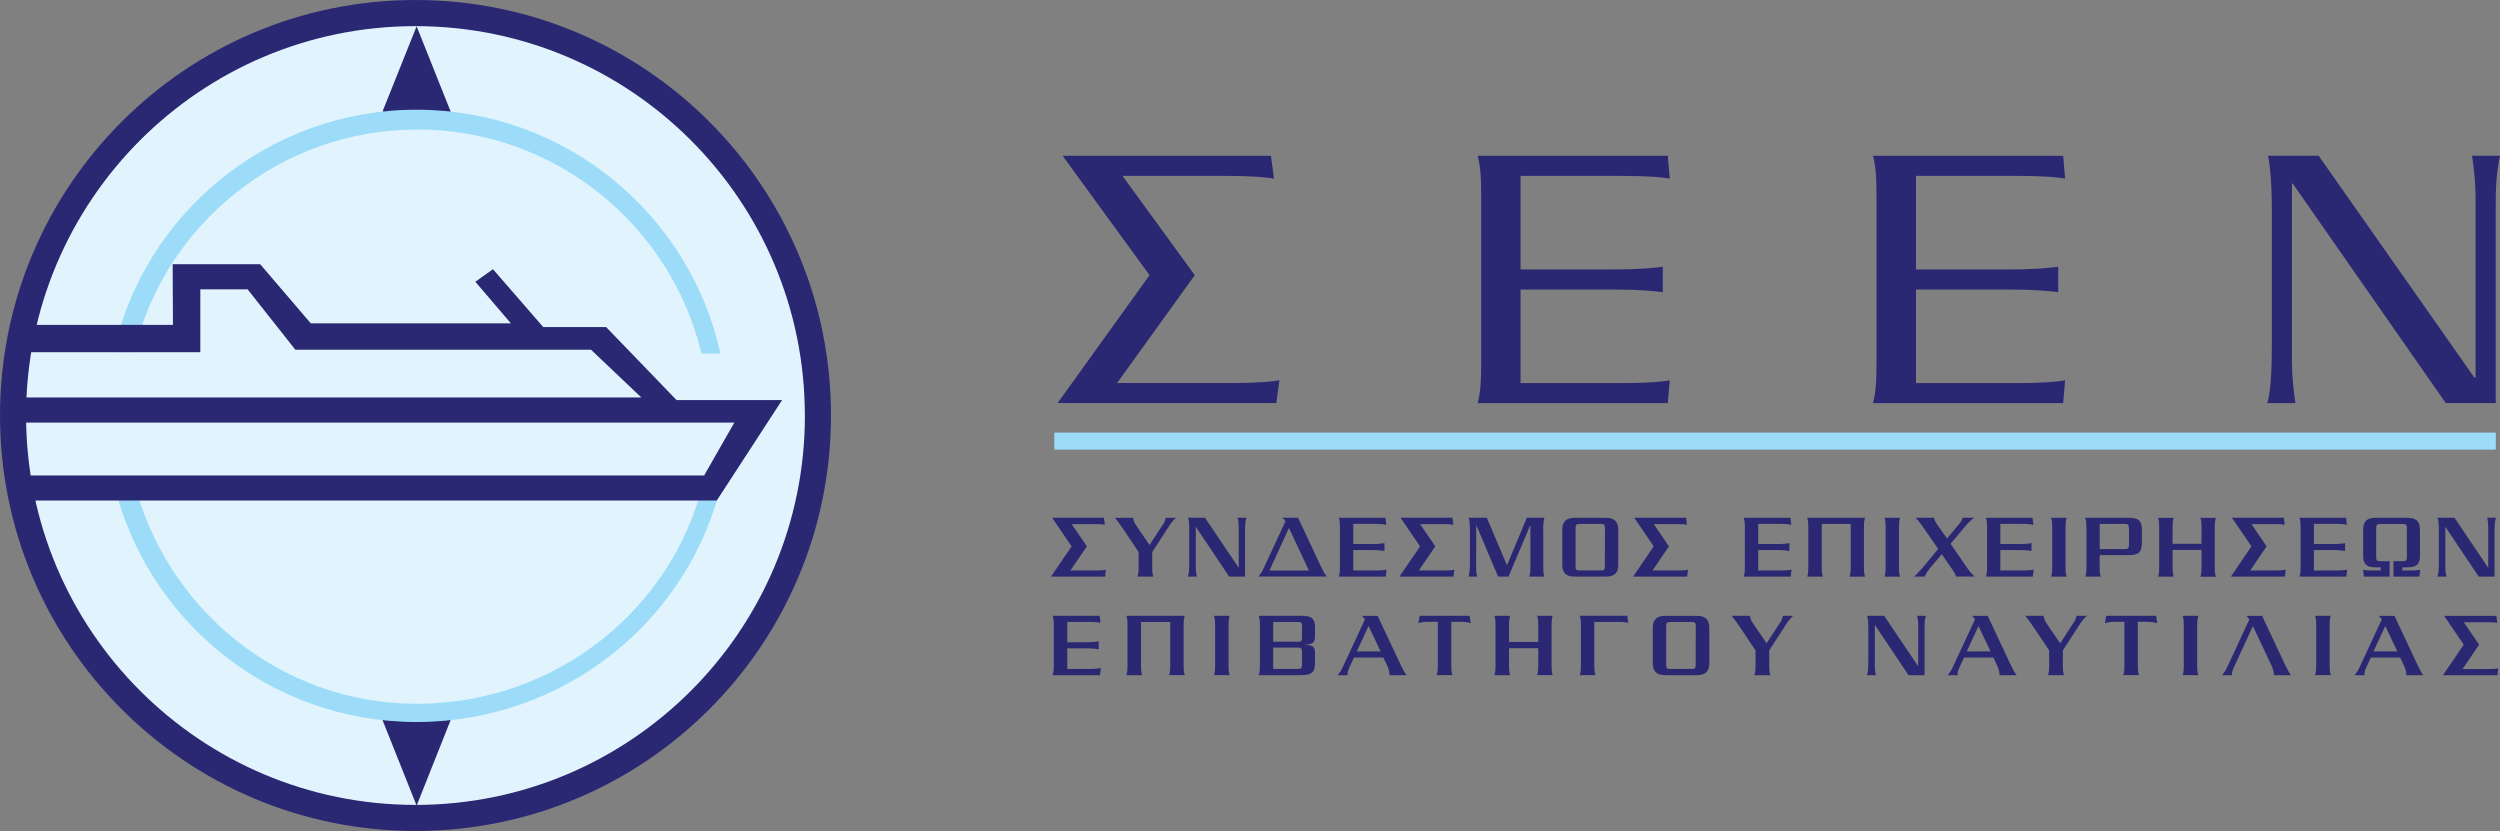 <?xml version="1.0" encoding="UTF-8"?>
<svg id="Layer_2" data-name="Layer 2" xmlns="http://www.w3.org/2000/svg" viewBox="0 0 408.34 135.73">
  <rect x="0" y="0" width="408.34" height="135.73" fill="#808080" stroke="none"/>
  <defs>
    <style>
      .cls-1 {
        fill: #9ddcf9;
      }

      .cls-1, .cls-2, .cls-3 {
        stroke-width: 0px;
      }

      .cls-4 {
        fill: none;
        stroke: #9ddcf9;
        stroke-width: 2.78px;
      }

      .cls-2 {
        fill: #e1f4fd;
      }

      .cls-3 {
        fill: #2b2873;
      }
    </style>
  </defs>
  <g id="Layer_1-2" data-name="Layer 1">
    <g>
      <g>
        <g>
          <path class="cls-3" d="M173.56,25.45h34.03l.5,3.72c-1.14-.19-3.22-.44-7.89-.44h-16.85l11.8,16.22-12.69,17.61h18.62c4.67,0,6.76-.25,7.89-.44l-.5,3.72h-35.73l15.02-20.89-14.2-19.51Z"/>
          <path class="cls-3" d="M272.41,25.45l.32,3.72c-1.14-.19-3.22-.44-7.89-.44h-16.48v15.28h14.96c4.67,0,6.75-.25,8.27-.44v4.16c-1.52-.19-3.6-.44-8.27-.44h-14.96v15.28h16.48c4.67,0,6.75-.25,7.89-.44l-.32,3.72h-31.05c.44-1.77.57-3.41.57-6.31v-27.78c0-2.9-.13-4.54-.57-6.31h31.05Z"/>
          <path class="cls-3" d="M336.99,25.45l.32,3.72c-1.14-.19-3.22-.44-7.89-.44h-16.47v15.28h14.96c4.67,0,6.75-.25,8.27-.44v4.16c-1.52-.19-3.6-.44-8.27-.44h-14.96v15.28h16.47c4.67,0,6.76-.25,7.89-.44l-.32,3.72h-31.06c.44-1.77.57-3.41.57-6.31v-27.78c0-2.9-.13-4.54-.57-6.31h31.06Z"/>
          <path class="cls-3" d="M399.49,65.85l-25-35.86h-.13v29.04c0,2.4.25,4.67.57,6.82h-4.61c.7-2.21.76-6.57.76-11.24v-19.7c0-4.67-.26-7.7-.63-9.47h8.27l25.44,36.24h.19v-29.42c0-2.4-.26-4.67-.57-6.82h4.55c-.69,3.47-.69,5.81-.69,8.58v31.82h-8.15Z"/>
        </g>
        <g>
          <path class="cls-3" d="M179.66,110.28h-7.72c.12-.41.18-.81.18-1.55v-6.59c0-.75-.06-1.15-.18-1.56h7.68l.14,1.15c-.3-.06-.77-.15-1.83-.15h-3.6v3.32h3.22c1.06,0,1.55-.09,1.91-.15v1.3c-.36-.06-.85-.15-1.89-.15h-3.24v3.36h3.65c1.06,0,1.53-.08,1.83-.15l-.14,1.17Z"/>
          <path class="cls-3" d="M190.96,110.28c.12-.41.18-.81.18-1.55v-7.13h-4.77v7.12c0,.75.06,1.15.18,1.56h-2.57c.14-.41.18-.81.18-1.55v-6.59c0-.75-.05-1.15-.18-1.56h9.53c-.12.41-.18.8-.18,1.54v6.59c0,.75.04,1.15.18,1.56h-2.54Z"/>
          <path class="cls-3" d="M198.29,110.28c.12-.41.18-.81.18-1.55v-6.59c0-.75-.06-1.15-.18-1.56h2.56c-.12.41-.18.8-.18,1.54v6.59c0,.75.04,1.15.18,1.56h-2.56Z"/>
          <path class="cls-3" d="M212.57,110.28h-6.98c.13-.41.2-.81.2-1.55v-6.59c0-.75-.06-1.15-.2-1.56h6.98c1.7,0,2.22.47,2.22,1.91v1.45c0,1.08-.48,1.29-1.51,1.35v.03c1.09.09,1.51.28,1.51,1.32v1.72c0,1.43-.53,1.91-2.22,1.91ZM212.66,102.33c0-.61-.12-.74-.63-.74h-4.07v3.23h4.07c.52,0,.63-.14.63-.73v-1.76ZM212.66,106.5c0-.59-.12-.72-.63-.72h-4.07v3.48h4.07c.52,0,.63-.13.63-.73v-2.03Z"/>
          <path class="cls-3" d="M226.95,110.28c.04-.52-.15-1.05-.36-1.52l-.64-1.36h-4.79l-.73,1.56c-.27.59-.38.96-.3,1.32h-1.64c.35-.43.56-.74.79-1.23l3.66-7.87c-.12-.2-.31-.43-.48-.59h2.56l3.79,8.06c.32.67.61,1.23.95,1.64h-2.81ZM223.53,102.26l-1.92,4.14h3.89l-1.96-4.14Z"/>
          <path class="cls-3" d="M240.23,101.79c-.39-.12-.97-.23-1.7-.23h-1.48v7.15c0,.75.04,1.15.18,1.56h-2.56c.12-.41.18-.81.18-1.55v-7.16h-1.47c-.73,0-1.3.09-1.7.23l.19-1.21h8.16l.2,1.2h0Z"/>
          <path class="cls-3" d="M251.07,110.28c.12-.41.18-.81.18-1.55v-2.86h-4.77v2.85c0,.75.05,1.15.18,1.56h-2.57c.14-.41.18-.81.18-1.55v-6.59c0-.75-.04-1.15-.18-1.56h2.57c-.12.41-.18.8-.18,1.54v2.73h4.77v-2.71c0-.75-.06-1.15-.18-1.56h2.54c-.12.41-.18.8-.18,1.54v6.59c0,.75.05,1.15.18,1.56h-2.54Z"/>
          <path class="cls-3" d="M264.11,101.58h-3.7v7.13c0,.75.06,1.15.19,1.56h-2.56c.12-.41.18-.81.18-1.55v-6.59c0-.75-.06-1.15-.18-1.56h7.75l.17,1.15c-.31-.06-.79-.15-1.85-.15Z"/>
          <path class="cls-3" d="M277.19,110.28h-5.25c-1.41,0-1.98-.68-1.98-1.91v-5.87c0-1.21.58-1.91,1.97-1.91h5.27c1.39,0,1.99.68,1.99,1.91v5.87c0,1.22-.58,1.91-1.99,1.91ZM276.98,102.28c0-.53-.14-.68-.6-.68h-3.62c-.47,0-.61.13-.61.68v6.3c0,.53.12.68.59.68h3.63c.47,0,.59-.13.59-.68l.02-6.3Z"/>
          <path class="cls-3" d="M291.6,102.19l-2.62,4.04v2.49c0,.75.05,1.15.18,1.56h-2.6c.12-.41.18-.81.18-1.55v-2.5l-2.27-3.39c-.47-.71-1.34-1.92-1.62-2.26h3c.01.12.01.23.04.32.06.33.24.64.63,1.2l2.03,2.97,2.35-3.61c.22-.35.25-.6.31-.88h1.68c-.56.51-.85.91-1.29,1.6Z"/>
          <path class="cls-3" d="M314.35,102.57v7.71h-2.62l-5.47-8.16h-.03v6.49c0,.71.04,1.17.2,1.67h-1.5c.21-.52.23-1.35.23-2.46v-5.11c0-1.11-.05-1.7-.2-2.13h2.79l5.51,8.18h.04l.02-6.51c0-.71-.06-1.16-.2-1.67h1.44c-.21.74-.21,1.21-.21,1.98Z"/>
          <path class="cls-3" d="M326.58,110.28c.05-.52-.15-1.05-.36-1.52l-.63-1.36h-4.79l-.73,1.56c-.27.59-.38.96-.3,1.32h-1.64c.35-.43.56-.74.79-1.23l3.66-7.87c-.12-.2-.31-.43-.48-.59h2.56l3.79,8.06c.32.67.61,1.23.96,1.64h-2.82ZM323.16,102.26l-1.92,4.14h3.89l-1.97-4.14Z"/>
          <path class="cls-3" d="M339.56,102.19l-2.62,4.04v2.49c0,.75.05,1.15.18,1.56h-2.6c.12-.41.18-.81.18-1.55v-2.5l-2.27-3.39c-.47-.71-1.33-1.92-1.62-2.26h3c.01.12.01.23.04.32.06.33.24.64.62,1.2l2.03,2.97,2.35-3.61c.22-.35.25-.6.32-.88h1.68c-.56.51-.85.91-1.28,1.6Z"/>
          <path class="cls-3" d="M352.37,101.79c-.39-.12-.96-.23-1.7-.23h-1.48v7.15c0,.75.05,1.15.18,1.56h-2.56c.12-.41.18-.81.18-1.55v-7.16h-1.47c-.73,0-1.3.09-1.7.23l.19-1.21h8.16l.19,1.2h0Z"/>
          <path class="cls-3" d="M356.51,110.28c.12-.41.18-.81.18-1.55v-6.59c0-.75-.06-1.15-.18-1.56h2.56c-.12.41-.19.8-.19,1.54v6.59c0,.75.05,1.15.19,1.56h-2.56Z"/>
          <path class="cls-3" d="M371.4,110.28c.04-.52-.15-1.05-.36-1.52-.76-1.62-.18-.4-3.06-6.5-2.82,6.1-2.23,4.85-3.09,6.7-.27.59-.38.96-.31,1.32h-1.63c.35-.43.56-.74.79-1.23l3.66-7.87c-.12-.2-.31-.43-.48-.59h2.56l3.79,8.06c.32.67.61,1.23.95,1.64h-2.82Z"/>
          <path class="cls-3" d="M378.14,110.28c.12-.41.18-.81.18-1.55v-6.59c0-.75-.06-1.15-.18-1.56h2.56c-.12.41-.18.8-.18,1.54v6.59c0,.75.05,1.15.18,1.56h-2.56Z"/>
          <path class="cls-3" d="M393.03,110.28c.04-.52-.15-1.05-.36-1.52l-.64-1.36h-4.79l-.72,1.56c-.27.59-.38.96-.3,1.32h-1.64c.35-.43.56-.74.79-1.23l3.66-7.87c-.12-.2-.32-.43-.49-.59h2.56l3.79,8.06c.31.67.6,1.23.95,1.64h-2.82ZM389.6,102.26l-1.92,4.14h3.89l-1.97-4.14Z"/>
          <path class="cls-3" d="M407.93,110.28h-8.91l3.4-4.98-3.21-4.71h8.54l.15,1.17c-.2-.05-.54-.12-1.2-.12h-4.27l2.5,3.66-2.71,3.98h4.07c1.06,0,1.48-.06,1.77-.13l-.14,1.14Z"/>
        </g>
        <g>
          <path class="cls-3" d="M180.49,94.18h-8.82l3.36-4.94-3.18-4.67h8.46l.15,1.16c-.19-.05-.54-.12-1.18-.12h-4.23l2.48,3.63-2.69,3.94h4.04c1.05,0,1.47-.06,1.75-.13l-.13,1.13Z"/>
          <path class="cls-3" d="M190.8,86.16l-2.6,4.01v2.46c0,.75.04,1.14.18,1.55h-2.58c.12-.41.18-.8.18-1.53v-2.47l-2.25-3.37c-.46-.7-1.32-1.9-1.61-2.23h2.97c.02.12.02.23.05.32.06.33.24.63.61,1.18l2.01,2.94,2.33-3.57c.22-.35.25-.6.31-.87h1.67c-.56.51-.84.9-1.27,1.59Z"/>
          <path class="cls-3" d="M203.36,86.54v7.64h-2.6l-5.41-8.09h-.03v6.44c0,.7.05,1.16.19,1.65h-1.49c.21-.51.23-1.34.23-2.43v-5.06c0-1.1-.05-1.68-.19-2.12h2.76l5.46,8.1h.05v-6.45c.01-.71-.05-1.16-.18-1.65h1.43c-.21.74-.21,1.2-.21,1.97Z"/>
          <path class="cls-3" d="M205.55,94.18c.34-.42.55-.74.78-1.22l3.63-7.8c-.12-.2-.31-.42-.48-.59h2.54l3.75,7.98c.31.66.6,1.21.94,1.62h-11.16ZM210.53,86.24l-3.18,6.95h6.44l-3.25-6.95Z"/>
          <path class="cls-3" d="M226.34,94.18h-7.66c.12-.41.18-.8.18-1.53v-6.53c0-.75-.06-1.14-.18-1.54h7.61l.14,1.14c-.3-.06-.77-.15-1.82-.15h-3.57v3.29h3.2c1.05,0,1.53-.09,1.89-.15v1.29c-.36-.06-.84-.15-1.88-.15h-3.21v3.33h3.62c1.05,0,1.52-.08,1.82-.15l-.13,1.16Z"/>
          <path class="cls-3" d="M237.41,94.18h-8.83l3.37-4.94-3.19-4.67h8.47l.15,1.16c-.2-.05-.54-.12-1.19-.12h-4.23l2.47,3.63-2.68,3.94h4.03c1.05,0,1.47-.06,1.76-.13l-.13,1.13Z"/>
          <path class="cls-3" d="M252.07,86.51v6.12c0,.75.04,1.14.18,1.55h-2.46c.12-.41.18-.8.18-1.53v-6.83h-.04l-3.53,8.36h-1.71l-3.53-8.34h-.03l-.02,6.87c0,.62.02.98.18,1.47h-1.44c.21-.51.24-1.34.24-2.43v-5.06c0-1.1-.06-1.68-.21-2.12h2.97l3.29,7.74.03-.03,3.22-7.71h2.86c-.16.71-.19,1.22-.19,1.94Z"/>
          <path class="cls-3" d="M262.35,94.18h-5.21c-1.39,0-1.96-.68-1.96-1.89v-5.82c0-1.2.57-1.89,1.96-1.89h5.22c1.38,0,1.96.68,1.96,1.89v5.82c0,1.2-.57,1.89-1.96,1.89ZM262.14,86.25c0-.53-.14-.67-.6-.67h-3.59c-.46,0-.6.13-.6.67v6.24c0,.53.12.68.59.68h3.6c.46,0,.59-.14.59-.68l.02-6.24Z"/>
          <path class="cls-3" d="M275.58,94.18h-8.83l3.36-4.94-3.18-4.67h8.46l.15,1.16c-.2-.05-.54-.12-1.18-.12h-4.24l2.48,3.63-2.68,3.94h4.03c1.05,0,1.47-.06,1.76-.13l-.13,1.13Z"/>
          <path class="cls-3" d="M292.48,94.18h-7.66c.12-.41.18-.8.18-1.53v-6.53c0-.75-.06-1.14-.18-1.54h7.61l.14,1.14c-.3-.06-.77-.15-1.82-.15h-3.57v3.29h3.2c1.05,0,1.53-.09,1.89-.15v1.29c-.36-.06-.84-.15-1.88-.15h-3.21v3.33h3.62c1.05,0,1.52-.08,1.82-.15l-.13,1.16Z"/>
          <path class="cls-3" d="M302.11,94.18c.12-.41.18-.8.18-1.53v-7.07h-4.73v7.05c0,.75.06,1.14.18,1.55h-2.55c.13-.41.17-.8.17-1.53v-6.53c0-.75-.04-1.14-.17-1.54h9.44c-.12.41-.18.8-.18,1.53v6.53c0,.75.05,1.14.18,1.55h-2.52Z"/>
          <path class="cls-3" d="M307.81,94.18c.12-.41.18-.8.18-1.53v-6.53c0-.75-.06-1.14-.18-1.54h2.54c-.12.41-.18.8-.18,1.53v6.53c0,.75.05,1.14.18,1.55h-2.54Z"/>
          <path class="cls-3" d="M319.49,94.18c-.08-.38-.29-.72-.65-1.23l-1.68-2.43-1.75,2.07c-.53.63-.82,1.07-1.05,1.59h-1.71c.39-.39.73-.68,1.17-1.2l2.76-3.32-2.72-3.92c-.31-.45-.52-.67-1-1.17h3.03c.09.42.27.77.54,1.14l1.59,2.24,1.88-2.25c.35-.41.53-.65.69-1.13h1.82c-.54.47-.95.84-1.35,1.32l-2.46,2.93,2.6,3.78c.49.72.88,1.18,1.32,1.57h-3.01Z"/>
          <path class="cls-3" d="M332.03,94.18h-7.65c.12-.41.18-.8.18-1.53v-6.53c0-.75-.06-1.14-.18-1.54h7.61l.13,1.14c-.3-.06-.77-.15-1.82-.15h-3.57v3.29h3.2c1.05,0,1.53-.09,1.89-.15v1.29c-.36-.06-.84-.15-1.87-.15h-3.22v3.33h3.62c1.05,0,1.52-.08,1.82-.15l-.14,1.16Z"/>
          <path class="cls-3" d="M335.02,94.18c.12-.41.18-.8.18-1.53v-6.53c0-.75-.06-1.14-.18-1.54h2.54c-.12.41-.18.8-.18,1.53v6.53c0,.75.04,1.14.18,1.55h-2.54Z"/>
          <path class="cls-3" d="M347.67,90.67h-4.72v1.96c0,.75.05,1.14.18,1.55h-2.52c.12-.41.18-.8.18-1.53v-6.53c0-.75-.06-1.14-.21-1.54h7.08c1.53,0,2.19.36,2.19,1.98v2.13c0,1.62-.66,1.98-2.19,1.98ZM347.73,86.37c0-.65-.12-.79-.64-.79h-4.13v4.1h4.12c.54,0,.66-.15.66-.79v-2.51Z"/>
          <path class="cls-3" d="M359.41,94.18c.12-.41.18-.8.18-1.53v-2.83h-4.73v2.82c0,.75.06,1.14.18,1.55h-2.55c.13-.41.18-.8.18-1.53v-6.53c0-.75-.05-1.14-.18-1.54h2.55c-.12.41-.18.8-.18,1.53v2.7h4.73v-2.69c0-.75-.06-1.14-.18-1.54h2.52c-.12.41-.18.8-.18,1.53v6.53c0,.75.04,1.14.18,1.55h-2.52Z"/>
          <path class="cls-3" d="M373.21,94.18h-8.83l3.36-4.94-3.18-4.67h8.46l.15,1.16c-.2-.05-.54-.12-1.19-.12h-4.23l2.47,3.63-2.68,3.94h4.04c1.05,0,1.47-.06,1.76-.13l-.13,1.13Z"/>
          <path class="cls-3" d="M383.24,94.18h-7.65c.12-.41.18-.8.18-1.53v-6.53c0-.75-.06-1.14-.18-1.54h7.61l.13,1.14c-.3-.06-.76-.15-1.81-.15h-3.57v3.29h3.2c1.05,0,1.53-.09,1.89-.15v1.29c-.36-.06-.84-.15-1.88-.15h-3.21v3.33h3.62c1.04,0,1.51-.08,1.81-.15l-.13,1.16Z"/>
          <path class="cls-3" d="M387.27,94.18h-1.16l-.13-1.14c.29.08.71.14,1.76.14h1.11v-.51h-.84c-1.41,0-2.02-.48-2.02-1.91v-4.2c0-1.42.62-1.98,2.01-1.98h5.24c1.41,0,2.03.56,2.03,1.98v4.2c0,1.42-.61,1.91-2.03,1.91h-.84v.51h1.15c1.07,0,1.47-.06,1.77-.14l-.15,1.14h-4.23v-2.52h1.59c.46,0,.6-.15.6-.67v-4.73c0-.54-.13-.67-.6-.67h-3.81c-.48,0-.6.13-.6.67v4.73c0,.53.12.67.58.67h1.61v2.52h-3.03Z"/>
          <path class="cls-3" d="M407.45,86.54v7.64h-2.59l-5.42-8.09h-.03v6.44c0,.7.05,1.16.2,1.65h-1.49c.21-.51.23-1.34.23-2.43v-5.06c0-1.1-.05-1.68-.2-2.12h2.76l5.46,8.1h.05v-6.45c0-.71-.05-1.16-.18-1.65h1.43c-.21.74-.21,1.2-.21,1.97Z"/>
        </g>
        <line class="cls-4" x1="172.21" y1="72.05" x2="407.65" y2="72.05"/>
      </g>
      <g>
        <path class="cls-3" d="M135.73,67.86c0,37.48-30.38,67.87-67.86,67.87S0,105.34,0,67.86,30.39,0,67.87,0C105.35,0,135.73,30.38,135.73,67.86Z"/>
        <path class="cls-2" d="M131.47,67.87c0,35.12-28.47,63.6-63.6,63.6S4.26,102.98,4.26,67.87,32.74,4.27,67.86,4.27s63.6,28.47,63.6,63.6Z"/>
        <path class="cls-3" d="M68.05,4.29l-5.57,13.92s6.25,1.74,11.14.04l-5.57-13.96Z"/>
        <path class="cls-3" d="M73.62,117.58l-5.57,14.01-5.57-13.97s5.33-2.16,11.14-.04Z"/>
        <path class="cls-1" d="M68.1,21.15c22.55,0,41.45,15.61,46.48,36.61h3.1c-5.02-22.79-25.34-39.84-49.65-39.84S23.42,35.1,18.57,57.53h3.37c4.78-20.55,23.62-36.37,46.16-36.37Z"/>
        <path class="cls-1" d="M68.1,114.95c-22.49,0-41.14-15.7-46.24-36.47h-3.38c5.17,22.6,25.4,39.45,49.56,39.45s44.7-16.69,49.88-39.29h-3.02c-5.03,20.96-24.25,36.31-46.79,36.31Z"/>
        <polygon class="cls-3" points="5.72 53.06 3.21 57.53 32.72 57.53 32.72 47.26 40.44 47.26 48.24 57.12 96.53 57.12 104.75 64.92 3.94 64.92 1.07 69.03 119.94 69.03 115.01 77.66 4.62 77.66 2.16 81.76 117.07 81.76 127.75 65.34 110.5 65.34 99 53.42 88.73 53.42 80.52 43.97 77.64 46.02 83.44 52.81 50.76 52.81 42.49 43.15 28.2 43.15 28.25 53.06 5.72 53.06"/>
      </g>
    </g>
  </g>
</svg>